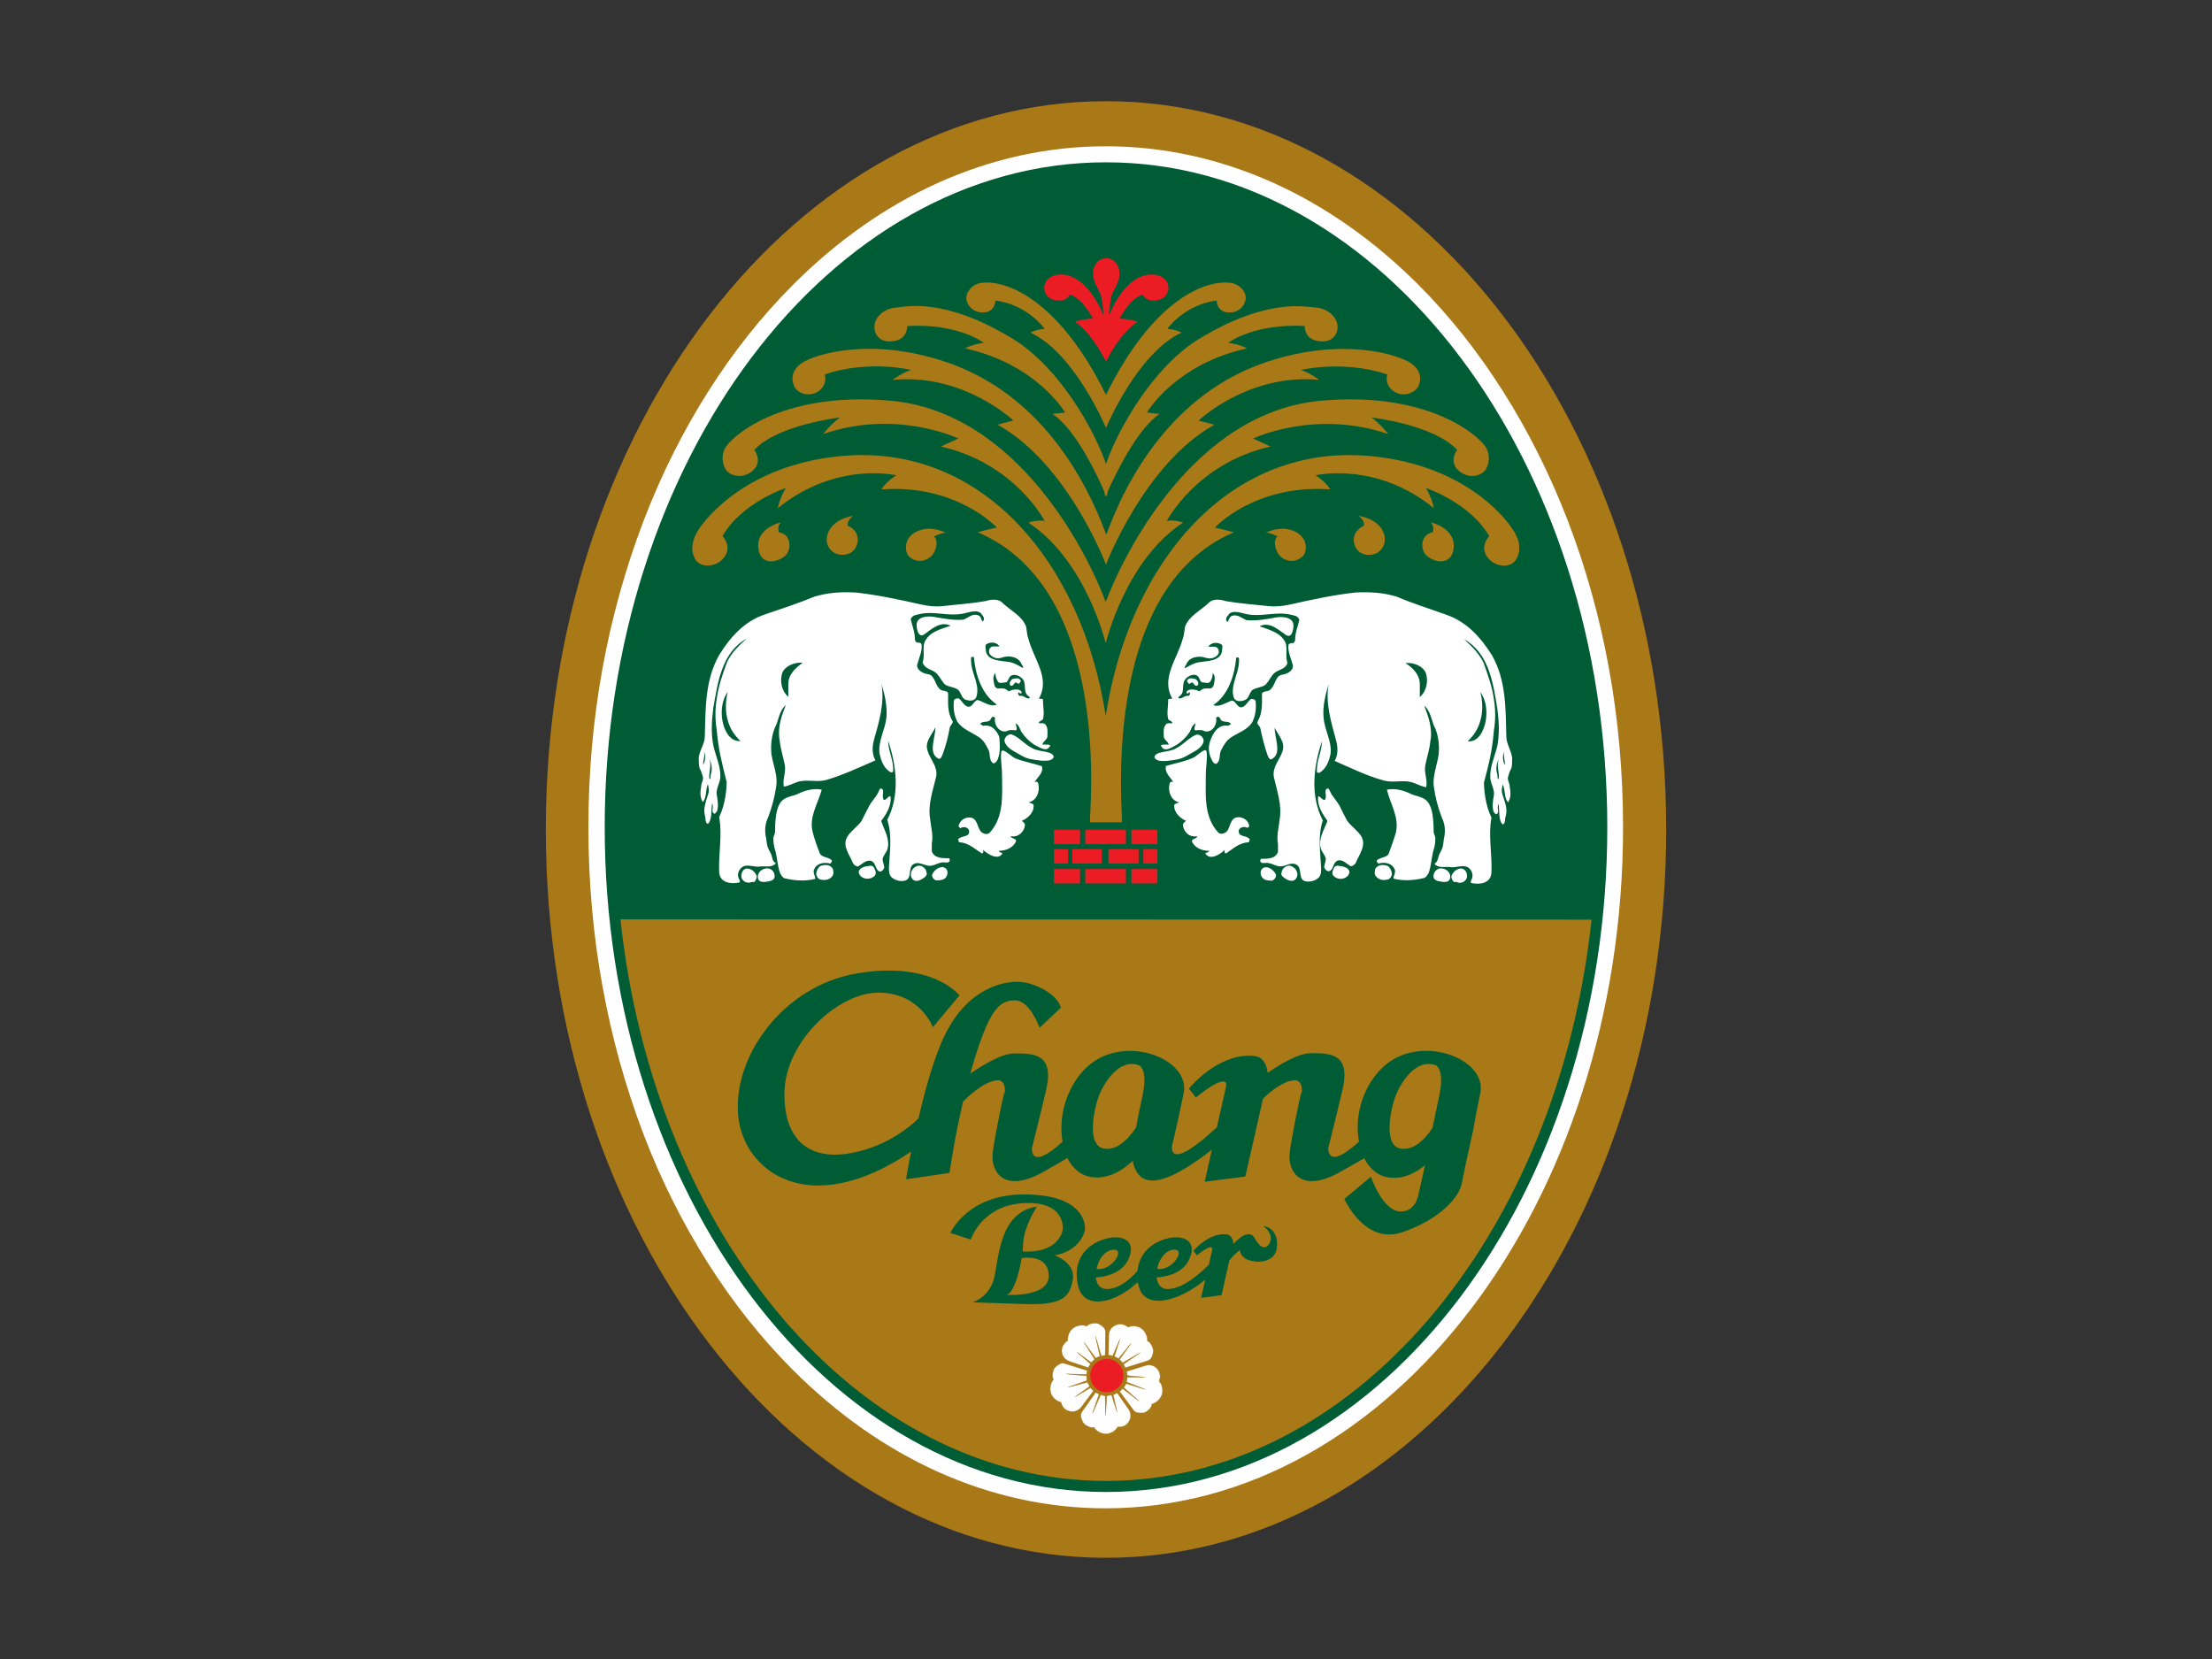 <?xml version="1.0" encoding="utf-8"?>
<!-- Generator: Adobe Illustrator 24.0.0, SVG Export Plug-In . SVG Version: 6.00 Build 0)  -->
<svg version="1.1" id="Layer_1" xmlns="http://www.w3.org/2000/svg" xmlns:xlink="http://www.w3.org/1999/xlink" x="0px" y="0px"
	 viewBox="0 0 800 600" style="enable-background:new 0 0 800 600;" xml:space="preserve">
<rect x="0" y="0" width="800" height="600" fill="#333333" stroke="none"/>
<style type="text/css">
	.st0{fill:#A97817;}
	.st1{fill:#FFFFFF;}
	.st2{fill:#005C34;}
	.st3{fill-rule:evenodd;clip-rule:evenodd;fill:#FFFFFF;}
	.st4{fill:#EC1C24;}
	.st5{fill:#FFFFFF;stroke:#A97817;stroke-width:0.124;}
</style>
<g>
	<g>
		<g>
			<path class="st0" d="M400,563.4c111.9,0,202.6-117.9,202.6-263.4c0-145.5-90.7-263.4-202.6-263.4
				c-111.9,0-202.6,117.9-202.6,263.4C197.4,445.5,288.1,563.4,400,563.4z"/>
			<path class="st1" d="M212.8,299.2c0-39.1,6.8-76.5,20.1-111.2c12.7-33.1,31.4-62.5,53.9-85c15.9-15.9,33.5-28.3,52.3-36.8
				c19.5-8.8,40-13.3,60.8-13.3c20.8,0,41.3,4.5,60.8,13.3c18.8,8.5,36.4,20.9,52.3,36.8c22.5,22.5,41.1,51.9,53.9,85
				c13.3,34.6,20.1,72.1,20.1,111.2c0,135.8-84,246.3-187.2,246.3c-20.8,0-41.3-4.5-60.8-13.3c-18.8-8.5-36.4-20.9-52.3-36.8
				c-22.5-22.5-41.2-51.9-53.9-85C219.6,375.7,212.8,338.3,212.8,299.2z"/>
			<path class="st2" d="M218.7,299.2c0,132.6,81.4,240.4,181.3,240.4c100,0,181.3-107.9,181.3-240.4C581.3,166.6,500,58.7,400,58.7
				C300,58.7,218.7,166.6,218.7,299.2z"/>
			<path class="st0" d="M575.6,332.6c-12.2,114.6-86.3,203-175.6,203c-89.3,0-163.4-88.5-175.6-203.1L575.6,332.6z"/>
			<path class="st3" d="M524.9,316.9c0.6-1.5,1.8-2.8,3.7-2.8c1.5,0.3,2.2,1.8,1.9,3.4c-0.6,1.5-2.2,2.2-3.7,1.5
				c-0.3-0.1-0.6,0-0.9,0C525.2,318.5,524.9,317.5,524.9,316.9z M520.6,314.1c2.5-0.3,4.6,1.8,3.7,4c-0.6,1.2-2.5,0.9-4,0.6
				c-0.9-0.2-1.5-0.6-1.8-1.2C518.2,316,519.1,314.5,520.6,314.1z M501.9,313.2c0.9,0.6,1.5,1.9,1.5,3.1c-0.3,0.9-0.6,1.5-1.5,1.8
				c-1.5,0.3-3.1,0.3-4.3-1.2c-0.7-0.9-0.3-1.8-0.3-2.5C498.2,312.6,500.3,312.6,501.9,313.2z M501.6,285.6c2.8-0.6,5.9,0.2,8.4,1.4
				c4.3,2.1,8.5-0.1,8.5,13.9c0,0.6,0.6,1.5,0.6,2.2c0,1.8-0.2,3.1-0.8,4.9c-0.6,2.5-0.7,5.2-1.6,7.7c-0.3,0.6-0.9,1.5-1.5,1.8
				c-3.7,0.9-7.4,1.2-11.1,0.3c-0.6-0.3,0.9-2.1,0.3-3.4c-0.9-2.1-3.4-2.8-5.8-2.1c-0.3,0-0.9-0.9-0.6-1.2c1.5-1.2,3.7-0.9,4.3-2.5
				c0.9-2.5,1.8-4.9,2.5-7.4C506.2,295.7,502.8,290.8,501.6,285.6z M482.5,313.8c0.3-0.6,1.2-0.9,1.8-0.6c1.2,0,4,0.6,3.7,2.5
				c-0.6,2.1-3.4,2.8-5.2,1.5C481.3,316.2,481.9,315.1,482.5,313.8z M480.1,296.9c-1.8-2.5-3.7-5.5-3.4-8.6c0.3-1.2,1.5,1.5,2.5,0.9
				c0.9-1.2-0.6-3.7,0.9-4c0.6-0.3,0.9,1.2,1.5,2.1c1,1.5,2.1,2.8,2.8,4c0.9,1.8,1.8,3.7,2.8,5.5c1.5,2.1,4,3.7,5.2,5.8
				c1.8,3.4-0.9,6.5-2.1,9.5c-0.3,0.6-1.2,1.2-1.8,1.2c-1.5-0.9-2.8-2.5-4.6-2.1c-1.8,0.6-1.5,2.8-2.8,3.7c-0.9,0.6-1.8-0.3-2.2-1.2
				c0-0.9,0.6-2.1,0.6-3.1c-0.3-1.5-1.5-2.5-1.8-3.7C476.7,303.4,478.8,300.3,480.1,296.9z M463.5,315.7c0-1.5,1.8-3.1,3.4-2.5
				c1.8,0.6,3.1,2.8,1.8,4.6c-1.2,1.5-3.1,0.6-4.6-0.6C463.5,316.8,463.2,316,463.5,315.7z M457,313.8c1.5-0.6,3.4,0.6,4.3,2.2
				c0.6,0.9-0.3,2.1-1.2,2.5c-0.6,0-1.5,0-2.5-0.3C455.8,317.5,455.2,314.8,457,313.8z M438.3,266.5c0.9-2.1,2.8-4.6,5.8-4
				c0.3,0,0.6-0.6,1.2-0.6c-0.9-1.2-2.1-0.6-3.4-1.2c-0.6-0.3-0.6-1.5-1.5-1.5c0,0-0.3,0.3-0.6,0.3c0.6,2.5-1.5,5.8-4.3,4.9
				c-0.9-0.6-2.1-0.3-2.8-0.3c-1.2,0.3-0.6-1.2-0.3-2.5c-1.2,0.6-1.5,1.8-2.1,3.1c-1.2,1.8-2.8,3.4-4.6,4.6
				c-1.8,0.9-4.3,2.8-5.5,0.9c-1.2-1.2,1.5-0.9,2.5-0.9c-0.3-1.2-1.5-1.5-1.8-2.8c0-1.5-0.3-3.1,0.6-4.3c0.6-0.9,1.5-0.6,2.5-0.6
				c0-0.9-1.2-0.9-1.5-1.5c-0.6-2.2,0-4.6,0-6.8c-0.3-0.6,0.9-0.6,1.5-0.6c-4.3-7.4,1.8-14.4,3.7-21.5c0.6-1.5,0.6-3.1,0.9-4.6
				c1.5-4,5.8-5.8,8.9-8.9c1.5-1.2,4-0.9,5.8-0.3c5.2,0.9,10.1,1.2,15.4,1.8c2.8,0.3,5.2,0,8-0.6c8-1.8,15.4-3.4,23.4-4.3
				c5.2-0.3,10.1,0,15.1,1.5c5.8,2.5,11.7,4.3,17.8,6.5c7.4,2.5,12.6,8.3,16.6,14.7c5.2,9.2,4.9,19.4,5.2,29.5
				c0,2.5,1.8,4.9,2.1,7.7c0,1.2,0,2.5-0.3,3.7c-0.6,0.9-0.9,2.1-1.2,3.1c-0.3,1.2,0.6,2.2,0.6,3.4c0.3,1.8,0.6,4-0.6,5.8
				c-1.5-1.8-0.9-4.3-1.9-6.5c-0.3,1.2-0.6,2.5,0,4c0.9,2.8,1.9,5.2,0.9,8c0,0.9-0.3,3.1-1.2,2.2c-1.2-1.5-0.9-4.6-1.2-7.1
				c-0.9,1.2,0.6,3.1-0.9,3.7c-0.3,0-0.6-0.6-0.9-0.9c-0.6-1.8-0.3-3.7,0-5.5c0.6-2.1-0.9-4.3-1.2-6.5c-0.3-4,1.5-7.7,2.5-11.7
				c0.9-4.6,0.6-9.2,0-13.8c-1.5-9.2-3.1-20-12-24.9c2.8,2.5,5.5,5.2,7.1,8.6c1.5,4.3,3.1,8.6,3.7,13.2c0.6,3.7,0.6,7.4,0,11.1
				c-0.6,7.1-1.7,11.9-3.6,18.9c0,2.3,0.4,8,2.7,12.7c-1.2,6.5,0.3,13.2,0,20c-0.3,3.7-4,4.3-7.1,3.7c-0.6,0-0.3-0.6-0.3-0.9
				c1.2-1.8,0.3-4-1.2-4.9c-1.9-0.9-4.3,0.3-6.2,0c-1.8-0.3-4.3,0.6-5.8-1.2c1.5-0.9,1.1-2.4,2-3.9c1.2-2.2,1.1-2.9,1.4-5.1
				c0.6-2.5,0.5-5.2-0.7-7.6c-1.5-4-2.4-7.3-3-11.7c-0.3-3.7,1.2-7.4,1.8-11.1c0.3-3.4,0-6.5-1.2-9.5c-1.5-2.8-1.5-6.1-4-8.3
				c1.5,4,3.1,8.3,2.2,12.9c-0.3,3.1-1.2,5.5-1.8,8.6c-0.6,2.8,0.9,5.2,0.3,8c-1.8-0.3-3.4-1.2-5.2-1.8c-3.4-0.9-6.8,0.3-10.1-0.6
				c-6.5-1.8-12-4.6-17.8-7.1c1.2-2.1,1.2-4.6,0.6-7.1c-1.8-6.8-4-13.5-2.8-20.6c-1.2,4-2.2,8-1.8,12c0.3,4.6,3.1,8.6,2.5,13.2
				c-0.6,2.8-1.5,5.2-4,6.8c-0.3,0-0.9,0-0.9-0.3c-0.3-4,1.8-7.4,1.8-11.1c-3.1,9.2-4.3,19.7,0.3,28.6c-1.8,5.5-0.9,11.4-0.6,17.2
				c0,1.5,0,3.1-1.5,4c-1.8,1.2-4.3,1.2-5.2,0.3c-1.5-1.5,0-5.2-3.1-5.8c-1.5-0.3-3.4,0.9-4.6,0.9c-1.8,0.3-3.7-1.5-5.8-1.2
				c-0.3,0-1.5,0.3-1.8-0.6c0-0.3,0-0.9,0.3-0.9c2.5,0,5.2,0,6.1-2.5c0-0.9,0-1.8,0-2.8c-0.6-3.1,0.3-5.8,0.6-8.9
				c0.9-5.2-0.9-10.1-2.1-15.4c-0.6-3.7,2.1-6.1,3.1-9.2c1.2-3.4-1.5-5.8-2.8-8.6c0,4,2.8,9.5-1.2,11.4c-0.6,0.3-1.2-0.9-1.5-1.8
				c-1.1-3.4-1.8-6.1-2.5-9.5c-0.3-0.9-1.5-1.5-0.9-2.5c1.8-3.1,1.5-6.5,1.5-9.8c0-0.9,1.5-0.9,2.5-1.2c2.5-1.5,2.1-5.5,4.9-5.8
				c2.1-0.3,4.3-1.8,3.7-3.7c-0.6-2.2-1.8-4.6-1.5-7.1c0.3-0.6,0.9-0.6,1.5-0.6c0.6,0,0.9-0.9,0.9-1.2c0-2.5,0.9-4.6,1.5-7.1
				c0-0.6-0.6-1.2-1.2-1.5c-1.8-0.6-4-0.9-5.5-0.9c-4.3,0-8.9,1.2-13.2,0c-2.2-0.6-4.9-1.2-5.8,0.6c-0.6,0.6-1.2,1.5-0.3,2.5
				c0.6-0.6,0.6-1.8,1.5-2.2c2.2-0.9,3.7,0.9,5.5,1.5c3.4,0.3,6.8-0.3,10.1-0.9c2.5-0.6,6.8-0.3,6.8,2.8c0,1.5-0.6,4.9-2.8,3.4
				c-2.8-1.9-5.8-4.9-9.5-3.1c3.4,1.2,7.4,2.2,9.2,5.5c1.2,2.1,0,4.9,0.9,7.7c0,0.3-0.3,0.9-0.6,1.2c-1.2,1.5-3.7,1.5-4.9,3.4
				c-0.9,1.2-1.5,2.5-2.5,3.4c-1.2,0.9-3.1,0.9-4.6,1.8c-1.2,0.9-1.2,3.1-2.8,3.7c-1.5,0.6-3.4,0.6-4-0.9c-1.2-4,1.2-7.7,1.8-11.7
				c0-0.9,0.3-1.8,0-2.8h-0.9c-0.6,6.5-2.8,13.5-8.3,17.2c2.1,0.9,4.6-0.9,6.4-1.5c1.2-0.6,1.9,1.5,3.1,2.2c1.8,0.6,2.8-1.8,4-2.8
				c0.6-0.3,1.5,0,1.8,0.6c0.3,2.8,0,5.2-1.2,7.7c-1.8,2.8-4.9,3.7-7.7,5.5c-1.8,1.2-2.8,3.1-3.7,4.9c-0.6,1.5,0,3.4-1.5,4.6
				c-0.9,0.3-1.5-0.9-1.8-1.5C436.7,271.7,437,269,438.3,266.5z M421.7,277c3.1-0.9,6.5-1.5,9.5-2.8c1.5-0.6,2.8-2.2,4.3-2.8
				c0.6-0.3,0.9,0.3,0.9,0.6c0.3,2.8-0.3,5.2-0.3,8c0,7.1-0.9,15.4,4.6,21.2c0.9,0.6,1.8,0.3,2.8-0.3c1.5-1.5,1.2-4.3,3.4-5.2
				c2.1-0.6,4.3,0.6,4.9,2.8c0,0.6-0.3,0.6-0.6,0.9c-1.8-0.9-3.7,0.3-3.1,1.8c0.3,1.5,3.1,0.9,4,2.5c-0.6,0,0,0.9-0.6,0.9
				c-3.4,0.3-5.2,2.1-8,4c-0.3,0-0.6,0-0.6-0.3c0-0.3,0-0.6,0-0.9c-1.8,1.8-5.2,3.7-6.8,1.5c-0.6-0.6,0.9-0.3,1.2-1.2
				c-2.5,0-4.9-0.9-6.1-3.1c-0.6-1.5,1.5-0.9,1.8-2.2c-2.8,0.6-4.9-1.5-5.2-4c0-0.6,0.6-1.2,1.2-1.5c-2.1-0.9-4.6-3.1-4.3-5.8
				c0.3-0.6,1.2-0.6,1.8-0.9c-3.1-0.6-4.3-4.3-3.4-7.1c0.3-0.6,0.9-0.3,1.2-0.3C423.2,281,421.1,279.4,421.7,277z M418.9,272.4
				c1.8-0.6,3.4-0.6,5.2-1.2c3.4-1.2,5.5-4.3,8.6-5.5c1.2-0.3,3.1,1.2,2.5,2.8c-0.9,2.5-3.7,3.4-6.1,4.9c-2.1,1.3-4.6,1.5-7.1,1.8
				c-1.5,0-3.1,0.3-4.3-0.9C417.1,273.3,418.3,272.7,418.9,272.4z M428.7,241.6c-0.6,0.3,0-0.9,0.3-1.2c0.9-2.8,4.6-3.4,7.1-2.5
				c1.8,0.6,3.7,0,4.6-1.5c0.3-0.9,0-2.2-1.2-2.5c-0.9,0-1.5,0-2.5,0c0.9-1.5,3.1-1.8,4.6-0.9c0.9,0.3,0.3,1.8,0.3,2.8
				c-0.9,3.4-5.3,3.2-8.3,3.7C431.8,239.8,430.3,240.7,428.7,241.6z M542.1,274.5c-0.9,1.5-1.2,3.7-0.6,5.5c0.2,0.6,0,1.5,0.3,1.8
				c0.3,0,0.3-0.9,0.3-0.9C542.1,278.8,541.2,276.7,542.1,274.5z M544.3,276.7c-0.9-1.5-0.9-3.4-0.3-4.9
				C543.7,273.6,544.3,274.8,544.3,276.7z M508.3,239.8c2.8,1.8,5.2,4.3,5.2,7.7c0,1.5,0,3.1,0,4.6c2.5-2.2,3.1-5.8,2.2-8.6
				C514.8,241,511.4,239.5,508.3,239.8z M437.7,249c-1.5,0-2.5-0.3-3.7,0.9c-0.3,0.3-0.9-0.2-1.2-0.3c-1.2-0.3-3.4-0.6-3.7,0.9
				c0,0.3,0.3,0.3,0.6,0.3c0.3-0.3,0.3-0.6,0.6-0.3c0.3,0.6-0.3,1.2-0.6,1.2c-1.2-0.3-1.8,0.9-3.1,0.9c-0.3,0-0.6-0.3-0.3-0.6
				c2.5-1.5,0.9-4,2.2-6.1c1.2-1.8,4.3-2.8,5.2-0.6c0.3,0.6,0.6,1.5,1.2,1.5c0.9,0,2.2,0.6,2.8-0.3c0.6-0.9,0.9-1.8,0.9-3.1
				c1.2,1.2,0.6,3.1,0.3,4.6C438.6,248.7,438,249,437.7,249z M432.4,245.6c-1.2-0.3-2.5-0.6-3.1,0.6c0,0.3,0.2,0.3,0.3,0.6
				c0.3,0.9,0.9,0.3,1.5,0c0.6,0,0.9,1.5,1.8,1.2C434,247.5,433,245.9,432.4,245.6z M530.8,268.1c2.4,0.3,4.3-1.5,5.2-3.4
				c2.2-4.3,2.2-10.5-0.6-14.4c1.5,6.1,0.6,12.6-4,17.2C531.1,267.8,531.1,267.8,530.8,268.1z"/>
			<path class="st3" d="M272.8,319c-0.3,0-0.6-0.1-0.9,0c-1.5,0.6-3.1,0-3.7-1.5c-0.3-1.5,0.3-3.1,1.8-3.4c1.8,0,3.1,1.2,3.7,2.8
				C273.7,317.5,273.4,318.4,272.8,319z M280.1,317.5c-0.3,0.6-0.9,1-1.8,1.2c-1.5,0.3-3.4,0.6-4-0.6c-0.9-2.2,1.2-4.3,3.7-4
				C279.5,314.4,280.4,315.9,280.1,317.5z M301.3,314.4c0,0.6,0.4,1.6-0.3,2.5c-1.2,1.5-2.8,1.5-4.3,1.2c-0.9-0.3-1.2-0.9-1.5-1.8
				c0-1.2,0.6-2.5,1.5-3.1C298.3,312.6,300.4,312.6,301.3,314.4z M294,301.2c0.6,2.4,1.5,4.9,2.5,7.4c0.6,1.5,2.8,1.2,4.3,2.5
				c0.3,0.3-0.3,1.2-0.6,1.2c-2.5-0.6-4.9,0-5.8,2.2c-0.6,1.2,0.9,3.1,0.3,3.4c-3.7,0.9-7.4,0.6-11.1-0.3c-0.6-0.3-1.2-1.2-1.5-1.9
				c-0.9-2.5-1-5.2-1.6-7.7c-0.6-1.8-0.8-3.1-0.8-4.9c0-0.6,0.6-1.5,0.6-2.2c0-14.1,4.3-11.8,8.5-13.9c2.5-1.2,5.6-2,8.4-1.4
				C295.8,290.7,292.4,295.7,294,301.2z M315.8,317.2c-1.8,1.2-4.6,0.6-5.2-1.5c-0.3-1.8,2.5-2.5,3.7-2.5c0.6-0.3,1.5,0,1.8,0.6
				C316.7,315,317.3,316.2,315.8,317.2z M321,307c-0.3,1.2-1.5,2.2-1.8,3.7c0,0.9,0.6,2.2,0.6,3.1c-0.3,0.9-1.2,1.8-2.1,1.2
				c-1.2-0.9-0.9-3.1-2.8-3.7c-1.8-0.3-3.1,1.2-4.6,2.1c-0.6,0-1.5-0.6-1.8-1.2c-1.2-3.1-4-6.2-2.1-9.5c1.2-2.1,3.7-3.7,5.2-5.8
				c0.9-1.8,1.8-3.7,2.8-5.5c0.6-1.2,1.8-2.5,2.8-4c0.6-0.9,0.9-2.5,1.5-2.2c1.5,0.3,0,2.8,0.9,4c0.9,0.6,2.1-2.2,2.5-0.9
				c0.3,3.1-1.5,6.1-3.4,8.6C319.8,300.3,321.9,303.3,321,307z M334.5,317.2c-1.5,1.2-3.4,2.1-4.6,0.6c-1.2-1.8,0-4,1.8-4.6
				c1.5-0.6,3.4,0.9,3.4,2.5C335.4,315.9,335.1,316.7,334.5,317.2z M341,318.1c-0.9,0.3-1.8,0.3-2.5,0.3c-0.9-0.3-1.8-1.5-1.2-2.5
				c0.9-1.5,2.8-2.8,4.3-2.1C343.4,314.7,342.8,317.5,341,318.1z M360.9,274.5c-0.3,0.6-0.9,1.8-1.8,1.5c-1.5-1.2-0.9-3.1-1.5-4.6
				c-0.9-1.8-1.8-3.7-3.7-4.9c-2.8-1.8-5.8-2.8-7.7-5.5c-1.2-2.5-1.5-4.9-1.2-7.7c0.3-0.6,1.2-0.9,1.9-0.6c1.2,0.9,2.1,3.4,4,2.8
				c1.2-0.6,1.8-2.8,3.1-2.2c1.8,0.6,4.3,2.5,6.5,1.5c-5.5-3.7-7.7-10.8-8.3-17.2h-0.9c-0.3,0.9,0,1.8,0,2.8c0.6,4,3.1,7.7,1.8,11.7
				c-0.6,1.5-2.5,1.5-4,0.9c-1.5-0.6-1.5-2.8-2.8-3.7c-1.5-0.9-3.4-0.9-4.6-1.8c-0.9-0.9-1.5-2.2-2.5-3.4c-1.2-1.8-3.7-1.8-4.9-3.4
				c-0.3-0.3-0.6-0.9-0.6-1.2c0.9-2.8-0.3-5.5,0.9-7.7c1.8-3.4,5.8-4.3,9.2-5.5c-3.7-1.8-6.8,1.2-9.5,3.1c-2.1,1.5-2.8-1.8-2.8-3.4
				c0-3.1,4.3-3.4,6.8-2.8c3.4,0.6,6.8,1.2,10.1,0.9c1.8-0.6,3.4-2.5,5.5-1.5c0.9,0.3,0.9,1.5,1.5,2.2c0.9-0.9,0.3-1.8-0.3-2.5
				c-0.9-1.8-3.7-1.2-5.8-0.6c-4.3,1.2-8.9,0-13.2,0c-1.5,0-3.7,0.3-5.5,0.9c-0.6,0.3-1.2,0.9-1.2,1.5c0.6,2.5,1.5,4.6,1.5,7.1
				c0,0.3,0.3,1.2,0.9,1.2c0.6,0,1.2,0,1.5,0.6c0.3,2.5-0.9,4.9-1.5,7.1c-0.6,1.8,1.5,3.4,3.7,3.7c2.8,0.3,2.5,4.3,4.9,5.8
				c0.9,0.3,2.5,0.3,2.5,1.2c0,3.4-0.3,6.8,1.5,9.8c0.6,0.9-0.6,1.5-0.9,2.5c-0.6,3.4-1.3,6.1-2.5,9.5c-0.3,0.9-0.9,2.1-1.5,1.8
				c-4-1.8-1.2-7.4-1.2-11.4c-1.2,2.8-4,5.2-2.8,8.6c0.9,3.1,3.7,5.5,3.1,9.2c-1.2,5.2-3.1,10.1-2.2,15.4c0.3,3.1,1.2,5.8,0.6,8.9
				c0,0.9,0,1.8,0,2.8c0.9,2.5,3.7,2.5,6.2,2.5c0.3,0,0.3,0.6,0.3,0.9c-0.3,0.9-1.5,0.6-1.8,0.6c-2.1-0.3-4,1.5-5.8,1.2
				c-1.2,0-3.1-1.2-4.6-0.9c-3.1,0.6-1.5,4.3-3.1,5.8c-0.9,0.9-3.4,0.9-5.2-0.3c-1.5-0.9-1.5-2.5-1.5-4c0.3-5.8,1.2-11.7-0.6-17.2
				c4.6-8.9,3.4-19.4,0.3-28.6c0,3.7,2.1,7.1,1.8,11.1c0,0.3-0.6,0.3-0.9,0.3c-2.5-1.5-3.4-4-4-6.8c-0.6-4.6,2.1-8.6,2.5-13.2
				c0.3-4-0.6-8-1.8-12c1.2,7.1-0.9,13.8-2.8,20.6c-0.6,2.5-0.6,4.9,0.6,7.1c-5.8,2.5-11.4,5.2-17.8,7.1c-3.4,0.9-6.8-0.3-10.1,0.6
				c-1.8,0.6-3.4,1.5-5.2,1.8c-0.6-2.8,0.9-5.2,0.3-8c-0.6-3.1-1.5-5.5-1.8-8.6c-0.9-4.6,0.6-8.9,2.2-12.9c-2.5,2.1-2.5,5.5-4,8.3
				c-1.2,3.1-1.5,6.1-1.2,9.5c0.6,3.7,2.2,7.4,1.8,11.1c-0.6,4.3-1.5,7.7-3,11.7c-1.2,2.5-1.3,5.2-0.7,7.6c0.3,2.2,0.2,2.9,1.5,5.1
				c0.9,1.5,0.4,3,2,3.9c-1.5,1.8-4,0.9-5.8,1.2c-1.8,0.3-4.3-0.9-6.1,0c-1.5,0.9-2.5,3.1-1.2,4.9c0,0.3,0.3,0.9-0.3,0.9
				c-3.1,0.6-6.8,0-7.1-3.7c-0.3-6.8,1.2-13.5,0-20c2.3-4.7,2.7-10.4,2.7-12.7c-1.8-7.1-3-11.9-3.6-18.9c-0.6-3.7-0.6-7.4,0-11.1
				c0.6-4.6,2.1-8.9,3.7-13.2c1.5-3.4,4.3-6.1,7.1-8.6c-8.9,4.9-10.4,15.7-12,24.9c-0.6,4.6-0.9,9.2,0,13.8c0.9,4,2.8,7.7,2.5,11.7
				c-0.3,2.2-1.8,4.3-1.2,6.5c0.3,1.8,0.6,3.7,0,5.5c-0.3,0.3-0.6,0.9-0.9,0.9c-1.5-0.6,0-2.5-0.9-3.7c-0.3,2.5,0,5.5-1.2,7.1
				c-0.9,0.9-1.2-1.2-1.2-2.1c-0.9-2.8,0-5.2,0.9-8c0.6-1.5,0.3-2.8,0-4c-0.9,2.2-0.3,4.6-1.8,6.5c-1.2-1.8-0.9-4-0.6-5.8
				c0-1.2,0.9-2.1,0.6-3.4c-0.3-0.9-0.6-2.1-1.2-3.1c-0.3-1.2-0.3-2.5-0.3-3.7c0.3-2.8,2.2-5.2,2.2-7.7c0.3-10.1,0-20.3,5.2-29.5
				c4-6.5,9.2-12.3,16.6-14.7c6.1-2.1,12-4,17.8-6.4c4.9-1.5,9.8-1.8,15.1-1.5c8,0.9,15.4,2.5,23.4,4.3c2.8,0.6,5.2,0.9,8,0.6
				c5.2-0.6,10.1-0.9,15.4-1.8c1.8-0.6,4.3-0.9,5.8,0.3c3.1,3.1,7.4,4.9,8.9,8.9c0.3,1.5,0.3,3.1,0.9,4.6c1.8,7.1,8,14.1,3.7,21.5
				c0.6,0,1.9,0,1.5,0.6c0,2.2,0.6,4.6,0,6.8c-0.3,0.6-1.5,0.6-1.5,1.5c0.9,0,1.9-0.3,2.5,0.6c0.9,1.2,0.6,2.8,0.6,4.3
				c-0.3,1.2-1.5,1.5-1.8,2.8c0.9,0,3.7-0.3,2.5,0.9c-1.2,1.8-3.7,0-5.5-0.9c-1.8-1.2-3.4-2.8-4.6-4.6c-0.6-1.2-0.9-2.5-2.1-3.1
				c0.3,1.2,0.9,2.8-0.3,2.5c-0.6,0-1.8-0.3-2.8,0.3c-2.8,0.9-4.9-2.5-4.3-4.9c-0.3,0-0.6-0.3-0.6-0.3c-0.9,0-0.9,1.2-1.5,1.5
				c-1.2,0.6-2.5,0-3.4,1.2c0.6,0,0.9,0.6,1.2,0.6c3.1-0.6,4.9,1.8,5.8,4C361.6,268.9,361.9,271.7,360.9,274.5z M374.2,282.8
				c0.3,0,0.9-0.3,1.2,0.3c0.9,2.8-0.3,6.4-3.4,7.1c0.6,0.3,1.5,0.3,1.8,0.9c0.3,2.8-2.2,4.9-4.3,5.8c0.6,0.3,1.2,0.9,1.2,1.5
				c-0.3,2.5-2.5,4.6-5.2,4c0.3,1.2,2.5,0.6,1.8,2.2c-1.2,2.2-3.7,3.1-6.1,3.1c0.3,0.9,1.8,0.6,1.2,1.2c-1.5,2.1-4.9,0.3-6.8-1.5
				c0,0.3,0,0.6,0,0.9c0,0.3-0.3,0.3-0.6,0.3c-2.8-1.8-4.6-3.7-8-4c-0.6,0,0-0.9-0.6-0.9c0.9-1.5,3.7-0.9,4-2.4
				c0.6-1.5-1.2-2.8-3.1-1.8c-0.3-0.3-0.6-0.3-0.6-0.9c0.6-2.2,2.8-3.4,4.9-2.8c2.1,0.9,1.8,3.7,3.4,5.2c0.9,0.6,1.8,0.9,2.8,0.3
				c5.5-5.8,4.6-14.1,4.6-21.2c0-2.8-0.6-5.2-0.3-8c0-0.3,0.3-0.9,0.9-0.6c1.5,0.6,2.8,2.1,4.3,2.8c3.1,1.2,6.5,1.8,9.5,2.8
				C377.5,279.4,375.4,280.9,374.2,282.8z M380.9,274.2c-1.2,1.2-2.8,0.9-4.3,0.9c-2.5-0.3-5-0.5-7.1-1.8c-2.5-1.5-5.2-2.5-6.1-4.9
				c-0.6-1.5,1.2-3.1,2.5-2.8c3.1,1.2,5.2,4.3,8.6,5.5c1.8,0.6,3.4,0.6,5.2,1.2C380.3,272.6,381.5,273.2,380.9,274.2z M364.9,239.4
				c-3-0.5-7.4-0.3-8.3-3.7c0-0.9-0.6-2.5,0.3-2.8c1.5-0.9,3.7-0.6,4.6,0.9c-0.9,0-1.5,0-2.5,0c-1.2,0.3-1.5,1.5-1.2,2.5
				c0.9,1.5,2.8,2.2,4.6,1.5c2.5-0.9,6.1-0.3,7.1,2.5c0.3,0.3,0.9,1.5,0.3,1.2C368.3,240.7,366.8,239.7,364.9,239.4z M256.5,280.9
				c0,0,0,0.9,0.3,0.9c0.3-0.3,0.1-1.3,0.3-1.8c0.6-1.8,0.3-4-0.6-5.5C257.4,276.6,256.5,278.8,256.5,280.9z M254.6,271.7
				c0.6,1.5,0.6,3.4-0.3,4.9C254.3,274.8,255,273.5,254.6,271.7z M282.9,243.4c-0.9,2.8-0.3,6.5,2.2,8.6c0-1.5,0-3.1,0-4.6
				c0-3.4,2.5-5.8,5.2-7.7C287.2,239.4,283.8,241,282.9,243.4z M359.7,248c-0.3-1.5-0.9-3.4,0.3-4.6c0,1.2,0.3,2.1,0.9,3.1
				c0.6,0.9,1.8,0.3,2.8,0.3c0.6,0,0.9-0.9,1.2-1.5c0.9-2.1,4-1.2,5.2,0.6c1.2,2.1-0.3,4.6,2.2,6.1c0.3,0.3,0,0.6-0.3,0.6
				c-1.2,0-1.8-1.2-3.1-0.9c-0.3,0-0.9-0.6-0.6-1.2c0.3-0.3,0.3,0,0.6,0.3c0.3,0,0.6,0,0.6-0.3c-0.3-1.5-2.5-1.2-3.7-0.9
				c-0.3,0.1-0.9,0.6-1.2,0.3c-1.2-1.2-2.1-0.9-3.7-0.9C360.6,249,360,248.7,359.7,248z M365.6,248c0.9,0.3,1.2-1.2,1.8-1.2
				c0.6,0.3,1.2,0.9,1.5,0c0.1-0.3,0.3-0.3,0.3-0.6c-0.6-1.2-1.8-0.9-3.1-0.6C365.6,245.9,364.6,247.4,365.6,248z M267.2,267.4
				c-4.6-4.6-5.5-11.1-4-17.2c-2.8,4-2.8,10.1-0.6,14.4c0.9,1.8,2.8,3.7,5.2,3.4C267.5,267.7,267.5,267.7,267.2,267.4z"/>
			<g>
				<g>
					<path class="st0" d="M263.1,170.6c2,1.8,5.6,2.3,8.7,0c4.5-3.4,1-7.9,1-7.9c8.7-9.2,31-11.7,31-11.7c-3,2-6.1,6-6.1,6
						c26.5-9.2,48.9,1.6,48.9,1.6c-2.8,1.2-6.3,2.9-6.3,2.9c26.8,6.1,37.5,26.9,37.5,26.9c-2.8-0.5-5.9,0.6-5.9,0.6
						c20.9,13.7,28,43.7,28,43.7s7.1-30.1,28-43.7c0,0-3.1-1.2-5.9-0.6c0,0,10.7-20.8,37.5-26.9c0,0-3.5-1.7-6.3-2.9
						c0,0,22.4-10.7,48.9-1.6c0,0-3.1-4-6.1-6c0,0,22.4,2.5,31,11.7c0,0-3.5,4.5,1,7.9c3.1,2.3,6.6,1.8,8.7,0c1.2-1.1,2.7-4.7,1-8.3
						c-1.7-3.7-19.6-20.9-59.8-17.4c-46.3,4.1-71.6,55.8-78,72.8c-6.3-17-31.6-68.7-78-72.8c-40.2-3.5-58.1,13.7-59.8,17.4
						C260.4,165.9,261.9,169.5,263.1,170.6z"/>
					<path class="st0" d="M295.5,141.8c4.1-2.4,2.8-6.4,2.8-6.4c16.1-5.4,31.2-1.6,31.2-1.6c-2.9,0.8-6.7,3.6-6.7,3.6
						c25.7-2.5,43.7,14.7,43.7,14.7c-2.7,0.6-5.7,1.5-5.7,1.5c25.5,14.2,39.2,50.6,39.2,50.6s13.8-36.4,39.2-50.6
						c0,0-3.1-0.8-5.7-1.5c0,0,18-17.2,43.7-14.7c0,0-3.9-2.8-6.7-3.6c0,0,15.2-3.7,31.2,1.6c0,0-1.3,4,2.8,6.4c3.6,2,7.4,0,8.4-2
						c1-2,1.6-5.6-2.7-8.5c-4.3-2.9-24.1-9.6-51.8-0.5c-34.5,11.4-51.1,42.7-58.3,62.6c-7.3-19.9-23.8-51.1-58.3-62.6
						c-27.7-9.2-47.6-2.4-51.8,0.5c-4.2,2.9-3.7,6.4-2.7,8.5C288.1,141.8,291.9,143.8,295.5,141.8z"/>
					<path class="st0" d="M324,123.2c4.3-1,4.1-5.3,4.1-5.3c18.6-1,27.7,6.1,27.7,6.1c-4.3,0.5-6.8,2-6.8,2
						c26,5.7,36.2,23.2,36.2,23.2l-4.6,0.5c8.3,5.3,16.4,22.5,18.8,28.1l0.3,1.8c0,0,0.1-0.2,0.3-0.6c0.2,0.4,0.3,0.6,0.3,0.6
						l0.3-1.8c2.5-5.6,10.6-22.7,18.8-28.1l-4.6-0.5c0,0,10.2-17.5,36.2-23.2c0,0-2.5-1.5-6.8-2c0,0,9.1-7.1,27.7-6.1
						c0,0-0.3,4.3,4.1,5.3c4.3,1,6.9-0.8,7.6-3.6c1.1-4.1-3.1-8.2-8-8.4c-3.1-0.1-17-3.8-42,11.4c-16.8,10.3-29.5,33.1-33.6,45.2
						c-4.1-12.1-16.8-34.9-33.6-45.2c-25-15.3-38.9-11.6-42-11.4c-4.9,0.2-9.1,4.2-8,8.4C317.1,122.4,319.7,124.2,324,123.2z"/>
					<path class="st0" d="M355.9,113c4.1-0.3,4.1-4.3,4.1-4.3c11.7,1.5,17.8,10.2,17.8,10.2c-4.1,0.5-5.1,1.4-5.1,1.4
						c16.1,7.5,27.3,34.5,27.3,34.5s11.2-27,27.3-34.5c0,0-1-0.9-5.1-1.4c0,0,6.1-8.7,17.8-10.2c0,0,0,4,4.1,4.3
						c3.3,0.3,5.9-1.8,6.4-4.8c0.4-2.3-1.9-5.4-5.4-5.9c-9-1.2-28,5.8-45.1,40.5c-17.1-34.6-36.1-41.7-45.1-40.5
						c-3.5,0.5-5.7,3.6-5.4,5.9C350,111.2,352.6,113.2,355.9,113z"/>
					<path class="st0" d="M281.7,192.5c0,0-0.8-2.3,0.8-3.6c0,0-9.8,2.1-8.1,10.2c1,5.1,6.4,4.7,9.7,1.8
						C286.3,198.8,286.3,193.2,281.7,192.5z"/>
					<path class="st0" d="M306.7,190.2c0,0-0.8-1.5,1.8-3.6c0,0-6.3,0.7-8.7,5.4c-2.3,4.6,0.8,7.8,3,8.4c3.8,1,7.1-1,7.4-4.8
						C310.5,191.6,306.7,190.2,306.7,190.2z"/>
					<path class="st0" d="M330.7,192.7c-4.1,2.5-3.4,7.3-1.8,8.7c3.3,2.8,7.1,1,8.4-0.8c1.1-1.5,2.3-4.8,0.5-6.6
						c0,0,3.1-1.5,4.3-1.3C342.1,192.7,336,189.4,330.7,192.7z"/>
					<path class="st0" d="M405.7,297.4c0.9-0.5-9.1-83.8,40.6-104.9c0,0-4.1-1-6.9-1.7c0,0,14.5-15.8,41.7-13.8c0,0-1.2-2.4-5.3-5.1
						c0,0,21.8-5.2,42.8,11.9c0,0-0.7-3.7-2.9-7.3c0,0,15.8,5.2,22.9,17.4c0,0-4.1,4.1,0,8.4c2.6,2.8,7.9,3.3,9.8-0.1
						c2.1-3.6,0.9-7.6-1.4-10.9c-3.5-5.3-18.1-22.7-49.8-26.2c-52-5.8-88.7,37.9-97.3,93.8c-8.6-55.9-45.3-99.6-97.3-93.8
						c-31.6,3.5-46.3,21-49.8,26.2c-2.2,3.3-3.4,7.2-1.4,10.9c2,3.4,7.3,2.8,9.9,0.1c4.1-4.3,0-8.4,0-8.4
						c7-12.2,22.9-17.4,22.9-17.4c-2.2,3.6-2.9,7.3-2.9,7.3c21.1-17.1,42.8-11.9,42.8-11.9c-4.1,2.7-5.3,5.1-5.3,5.1
						c27.2-2,41.7,13.8,41.7,13.8c-2.9,0.6-6.9,1.7-6.9,1.7c49.7,21.1,40.1,103.4,40.6,104.9H405.7z"/>
					<path class="st0" d="M517.4,188.9c1.5,1.3,0.8,3.6,0.8,3.6c-4.6,0.8-4.6,6.4-2.3,8.4c3.2,2.9,8.7,3.3,9.7-1.8
						C527.2,191,517.4,188.9,517.4,188.9z"/>
					<path class="st0" d="M491.4,186.6c2.6,2,1.8,3.6,1.8,3.6s-3.8,1.5-3.6,5.4c0.3,3.8,3.6,5.9,7.4,4.8c2.2-0.6,5.3-3.8,3.1-8.4
						C497.7,187.3,491.4,186.6,491.4,186.6z"/>
					<path class="st0" d="M469.2,192.7c-5.3-3.3-11.5,0-11.5,0c1.3-0.3,4.3,1.3,4.3,1.3c-1.8,1.8-0.6,5.1,0.5,6.6
						c1.3,1.8,5.1,3.6,8.4,0.8C472.7,200,473.3,195.3,469.2,192.7z"/>
				</g>
				<g>
					<path class="st4" d="M400,130.8c0,0,4.8-10.1,11.5-14.5c0,0-5.1-1.3-6.6-1c0,0,3.6-7.4,8.4-8.7c0,0,1.3,3.1,5.9,1.8
						c3.7-1,4.6-5.6,1.5-7.9c-3.1-2.3-12.5-3.1-19.6,13.5c0,0,0.3-6.2,1.4-8.3c1-2,2.5-4.4,2.4-7.1c-0.1-2.4-1.7-5.2-4.8-5.2
						c-3.1,0-4.7,2.8-4.8,5.2c-0.1,2.7,1.4,5.1,2.4,7.1c1.1,2.1,1.4,8.3,1.4,8.3c-7.1-16.6-16.6-15.8-19.6-13.5
						c-3,2.3-2.2,6.9,1.5,7.9c4.6,1.3,5.9-1.8,5.9-1.8c4.8,1.3,8.4,8.7,8.4,8.7c-1.5-0.3-6.6,1-6.6,1
						C395.1,120.6,400,130.8,400,130.8z"/>
					<g>
						<rect x="381.2" y="300.1" class="st4" width="9.4" height="5.2"/>
						<rect x="392.5" y="300.1" class="st4" width="14.7" height="5.2"/>
						<rect x="409.2" y="300.1" class="st4" width="9.4" height="5.2"/>
						<rect x="381.2" y="314.3" class="st4" width="9.4" height="5.2"/>
						<rect x="392.5" y="314.3" class="st4" width="14.7" height="5.2"/>
						<rect x="409.2" y="314.3" class="st4" width="9.4" height="5.2"/>
						<rect x="381.2" y="307.1" class="st4" width="5.1" height="5.2"/>
						<rect x="413.5" y="307.1" class="st4" width="5.1" height="5.2"/>
						<rect x="400.9" y="307.1" class="st4" width="10.9" height="5.2"/>
						<rect x="387.8" y="307.1" class="st4" width="10.7" height="5.2"/>
					</g>
				</g>
			</g>
			<g>
				<g>
					<path class="st2" d="M499.5,386.6c-7.2,7.3-9.6,17.9-8,26.3c-11.9,10.9-11.1,2.2-11.1,2.2s1.9-7.3,5.1-20.8
						c3.2-13.4-4.5-13.4-11.5-13.4c-4.4,0-11.2,4.1-15.5,7.1c-0.5-3.5-2-5.8-4.9-6.1c-13.1-1.3-23.6,11.8-23.6,11.8l2.5,3.2
						c12.8-10.2,10.9-3.8,10.9-3.8l-3.3,14.6c-18.4,17.1-16.2,6.5-16.2,6.5s1.6-6.1,4.2-18.9c2.5-12.8-22.7-22.1-35.8-8.6
						c-7.1,7.3-9.5,17.9-8,26.2c-12,11-11.1,2.3-11.1,2.3s1.9-7.3,5.1-20.8c3.2-13.4-4.5-13.4-11.5-13.4c-4.6,0-11.5,4.3-15.9,7.3
						c0.5-1.7,1-3.4,1.5-5.1c5.7-18.6,9.3-21.4,14.7-21.4c5.4,0,8.9,9.9,8.9,9.9l7.7-7.3c-1.6-5.1-9.3-8.9-15-9.3
						c-5.7-0.3-18.5,2.2-26.8,18.9c-3.9,7.8-7.3,19.9-9.7,30.5c-4.2,4-10.6,8.7-19.7,11.4c-18.2,5.4-29.1-2.2-28.8-20.8
						c0.3-18.6,19.8-36.5,34.5-36.1c14.7,0.3,19.2,12.5,19.2,12.5l9.6-11.5c0,0-9.6-12.5-36.8-8c-27.2,4.5-45.4,30.4-43.2,51.8
						c2,19.5,25.2,37.9,62.5,12.7c-1.2,6-1.8,10-1.8,10l15.7-2.3c0,0,1.7-12.1,4.9-25.8c3.3-3.3,8.1-7.3,12.3-7.7
						c3.5-0.3,2.9,4.8,2.6,4.8c-0.3,0-3.8,17.5-4.2,21.7c-0.6,7,4.5,14.4,18.2,6.7c4.3-2.4,7-4,8.8-5.1c2,3.9,5.1,6.6,9.4,7
						c5.6,0.5,10.5-2.4,14.3-6c0.1,0.7,0.2,1.4,0.4,1.9c1.5,3.6,4.9,12.3,28.2-5.9l-2.6,11.6l14.7-1.9l6.4-28.2
						c3.2-3,7.4-6.3,11.2-6.6c3.5-0.3,2.9,4.8,2.6,4.8c-0.3,0-3.8,17.5-4.2,21.7c-0.6,7,4.5,14.4,18.2,6.7c4.2-2.4,7-3.9,8.8-5
						c2,3.9,5.1,6.6,9.4,7c4.8,0.5,9.1-1.6,12.6-4.5L513,432c0,0-1,6.7-7,6.1c-6.1-0.6-10.2-12.5-10.2-12.5l-9.6,8
						c0,0,7.3,16.6,20.8,12.1c13.4-4.5,20.8-12.5,21.7-17.9c1-5.4,4.2-19.5,4.2-19.5s-0.1-0.3,2.5-13.1
						C537.8,382.5,512.6,373.2,499.5,386.6 M399.2,415.4c-6.7-1.3-3.2-15.7-1.6-19.5c1.6-3.9,7-13.4,14.4-10.6c0,0,3.2,1.3,1.3,10.6
						c-0.8,3.7-1.7,7.8-2.4,11.8C410,409.1,405.2,416.5,399.2,415.4 M506.5,415.4c-6.7-1.3-3.2-15.7-1.6-19.5
						c1.6-3.9,7-13.4,14.4-10.6c0,0,3.2,1.3,1.3,10.6l-2.5,12C516.9,409.7,512.3,416.5,506.5,415.4z"/>
					<path class="st2" d="M392.4,444.1c0-3.1-2.4-12.3-22.5-12.1c-20,0.1-26.2,13.9-26.2,13.9l7.4,2.4c0,0,4-12.7,19.7-13.2
						c13.6-0.5,13.6,7.9,13.6,9.2c0,1.2-1.8,9.1-14.6,8.3c0.1-0.9,0.2-1.8,0.2-2.6c0.3-6.6,5-13.6,5-13.6c-14.5,2.1-13.7,21-15.8,27
						c-2.1,6-7.4,7.6-7.4,7.6s4.8,0.2,18.4,0.6c13.6,0.5,16.7-2.1,17.8-8.9c1-6.1-6.6-8.7-6.6-8.7
						C389,452.8,392.4,447.1,392.4,444.1 M364,468.3c2.4-0.5,4.5-7.2,5.5-13.3c3-0.4,9.5-0.4,9.8,6.1
						C379.7,469.4,364,468.3,364,468.3z"/>
					<path class="st2" d="M456.9,443.4c1.8,1.3,4,4.2,1.8,6.9c-2.3,2.8-5-2.6-5-2.6c-1.8-3.1-5.4-0.2-7.6,2.2c-0.2-2-1-3.3-2.5-3.5
						c-6.6-0.6-12,6-12,6l1.3,1.6c6.5-5.2,5.5-1.9,5.5-1.9l-1.2,5.3c-3,3-9.3,8.7-14.7,8.8c-2.7,0.1-3.9-1.8-4.2-4.2
						c2.1-0.1,8.7-0.9,11.4-5.8c3.2-5.8,0.2-8.9-4.7-8.7c-4.1,0.1-12.8,3.1-13.6,12.1c-2.5,2.9-6.5,6.5-10.9,6.6
						c-2.7,0.1-3.9-1.8-4.2-4.2c2.1-0.1,8.7-0.9,11.4-5.8c3.2-5.8,0.2-8.9-4.7-8.7c-4.8,0.2-15.8,4.2-13.2,17.1
						c1.9,9.5,13.5,6.9,21.7-0.9c0,0.3,0.1,0.6,0.2,0.9c1.9,9.6,14.6,6.2,24.2-1.8l-1.5,6.6l7.4-1l2.8-12.5c1.7-2.3,3.8-3.8,3.8-3.8
						c0.5,3.6,4.4,4,6,4.2c1.6,0.2,6.9-0.3,7.4-5C462.6,443.9,456.9,443.4,456.9,443.4 M424.2,452c5.2-0.7-0.2,7.9-5.7,6.9
						C419.1,455.6,421.3,452.4,424.2,452 M402.3,452c5.2-0.7-0.2,7.9-5.7,6.9C397.2,455.6,399.4,452.4,402.3,452z"/>
				</g>
				<g>
					<g>
						<path class="st4" d="M394.3,497.5c0-3.3,2.7-6,6-6c3.3,0,6,2.7,6,6c0,3.3-2.7,6-6,6C396.9,503.5,394.3,500.8,394.3,497.5z"/>
						<path class="st5" d="M399.8,481.6c0-1.5-1.6-2.3-2.4-2.8c-0.8-0.5-3.6-0.3-4.3,0.8c-0.9-0.3-2.8-0.7-4.8,0.6
							c-1.7,1.1-2.3,3.4-2.1,4.6c-1.4,0.9-2.1,2.2-2.2,3.3c-0.1,1.1,0.2,3.2,2.6,4.2l7.1,2.4c0-0.4,0.3-0.9,0.7-1.4l-4.9-4.3
							l5.2,3.8c0.4-0.5,0.8-0.9,1.2-1.2l-3.9-6.2l4.3,5.8c0.4-0.2,0.9-0.5,1.5-0.7l-1.6-7.2l2.1,7.1c0.6-0.1,1.1-0.2,1.4-0.2
							L399.8,481.6z"/>
						<path class="st5" d="M385,493.1c-1.4-0.5-2.7,0.8-3.4,1.4c-0.7,0.6-1.4,3.3-0.6,4.4c-0.6,0.7-1.6,2.5-1,4.8
							c0.5,1.9,2.6,3.3,3.7,3.4c0.4,1.7,1.4,2.7,2.5,3.1c1,0.4,3.1,0.8,4.8-1.2l4.5-6c-0.3-0.2-0.7-0.6-1.1-1.1l-5.6,3.3l5.3-3.8
							c-0.3-0.5-0.6-1.1-0.8-1.5l-7,1.8l6.8-2.4c-0.1-0.4-0.1-1-0.1-1.7l-7.4-0.7l7.4,0.2c0-0.6,0.1-1.2,0.3-1.4L385,493.1z"/>
						<path class="st5" d="M391.3,510.6c-0.9,1.2-0.1,2.8,0.3,3.7c0.4,0.9,2.7,2.4,4,1.9c0.5,0.8,1.8,2.2,4.2,2.4
							c2,0.1,3.9-1.4,4.4-2.5c1.7,0.1,3-0.5,3.7-1.4c0.7-0.9,1.7-2.7,0.4-4.9l-4.3-6.1c-0.2,0.3-0.8,0.5-1.4,0.7l1.4,6.3l-2-6.2
							c-0.6,0.1-1.2,0.2-1.7,0.3l-0.5,7.2l-0.1-7.2c-0.4,0-1-0.2-1.6-0.4l-3,6.8l2.4-7c-0.6-0.2-1.1-0.5-1.2-0.7L391.3,510.6z"/>
						<path class="st5" d="M410,510.1c0.9,1.2,2.7,0.9,3.6,0.9c0.9-0.1,3.1-1.9,3-3.2c0.9-0.2,2.7-1.1,3.6-3.3
							c0.7-1.9-0.1-4.2-1-4.9c0.6-1.6,0.4-3-0.2-3.9c-0.6-1-2.1-2.5-4.5-1.9l-7.1,2.2c0.2,0.3,0.3,0.9,0.3,1.5l6.5,0.6l-6.5,0
							c-0.1,0.6-0.1,1.2-0.3,1.7l6.8,2.7l-6.9-2.1c-0.2,0.4-0.5,0.9-0.9,1.4l5.5,4.9l-5.9-4.5c-0.4,0.5-0.8,0.9-1.1,1L410,510.1z"/>
						<path class="st5" d="M415.2,492.1c1.4-0.5,1.7-2.2,1.9-3.2c0.2-0.9-0.8-3.5-2.1-3.9c0-0.9-0.2-2.9-2-4.4c-1.5-1.3-4-1.2-5-0.6
							c-1.3-1.1-2.7-1.3-3.8-1c-1.1,0.3-3,1.2-3.2,3.7l-0.1,7.5c0.4-0.1,0.9,0,1.5,0.2l2.6-6l-2,6.2c0.6,0.2,1.1,0.5,1.5,0.8
							l4.6-5.6l-4.2,5.9c0.3,0.3,0.7,0.7,1.1,1.2l6.4-3.7l-6.1,4.2c0.3,0.5,0.6,1,0.6,1.3L415.2,492.1z"/>
					</g>
				</g>
			</g>
		</g>
	</g>
</g>
</svg>
